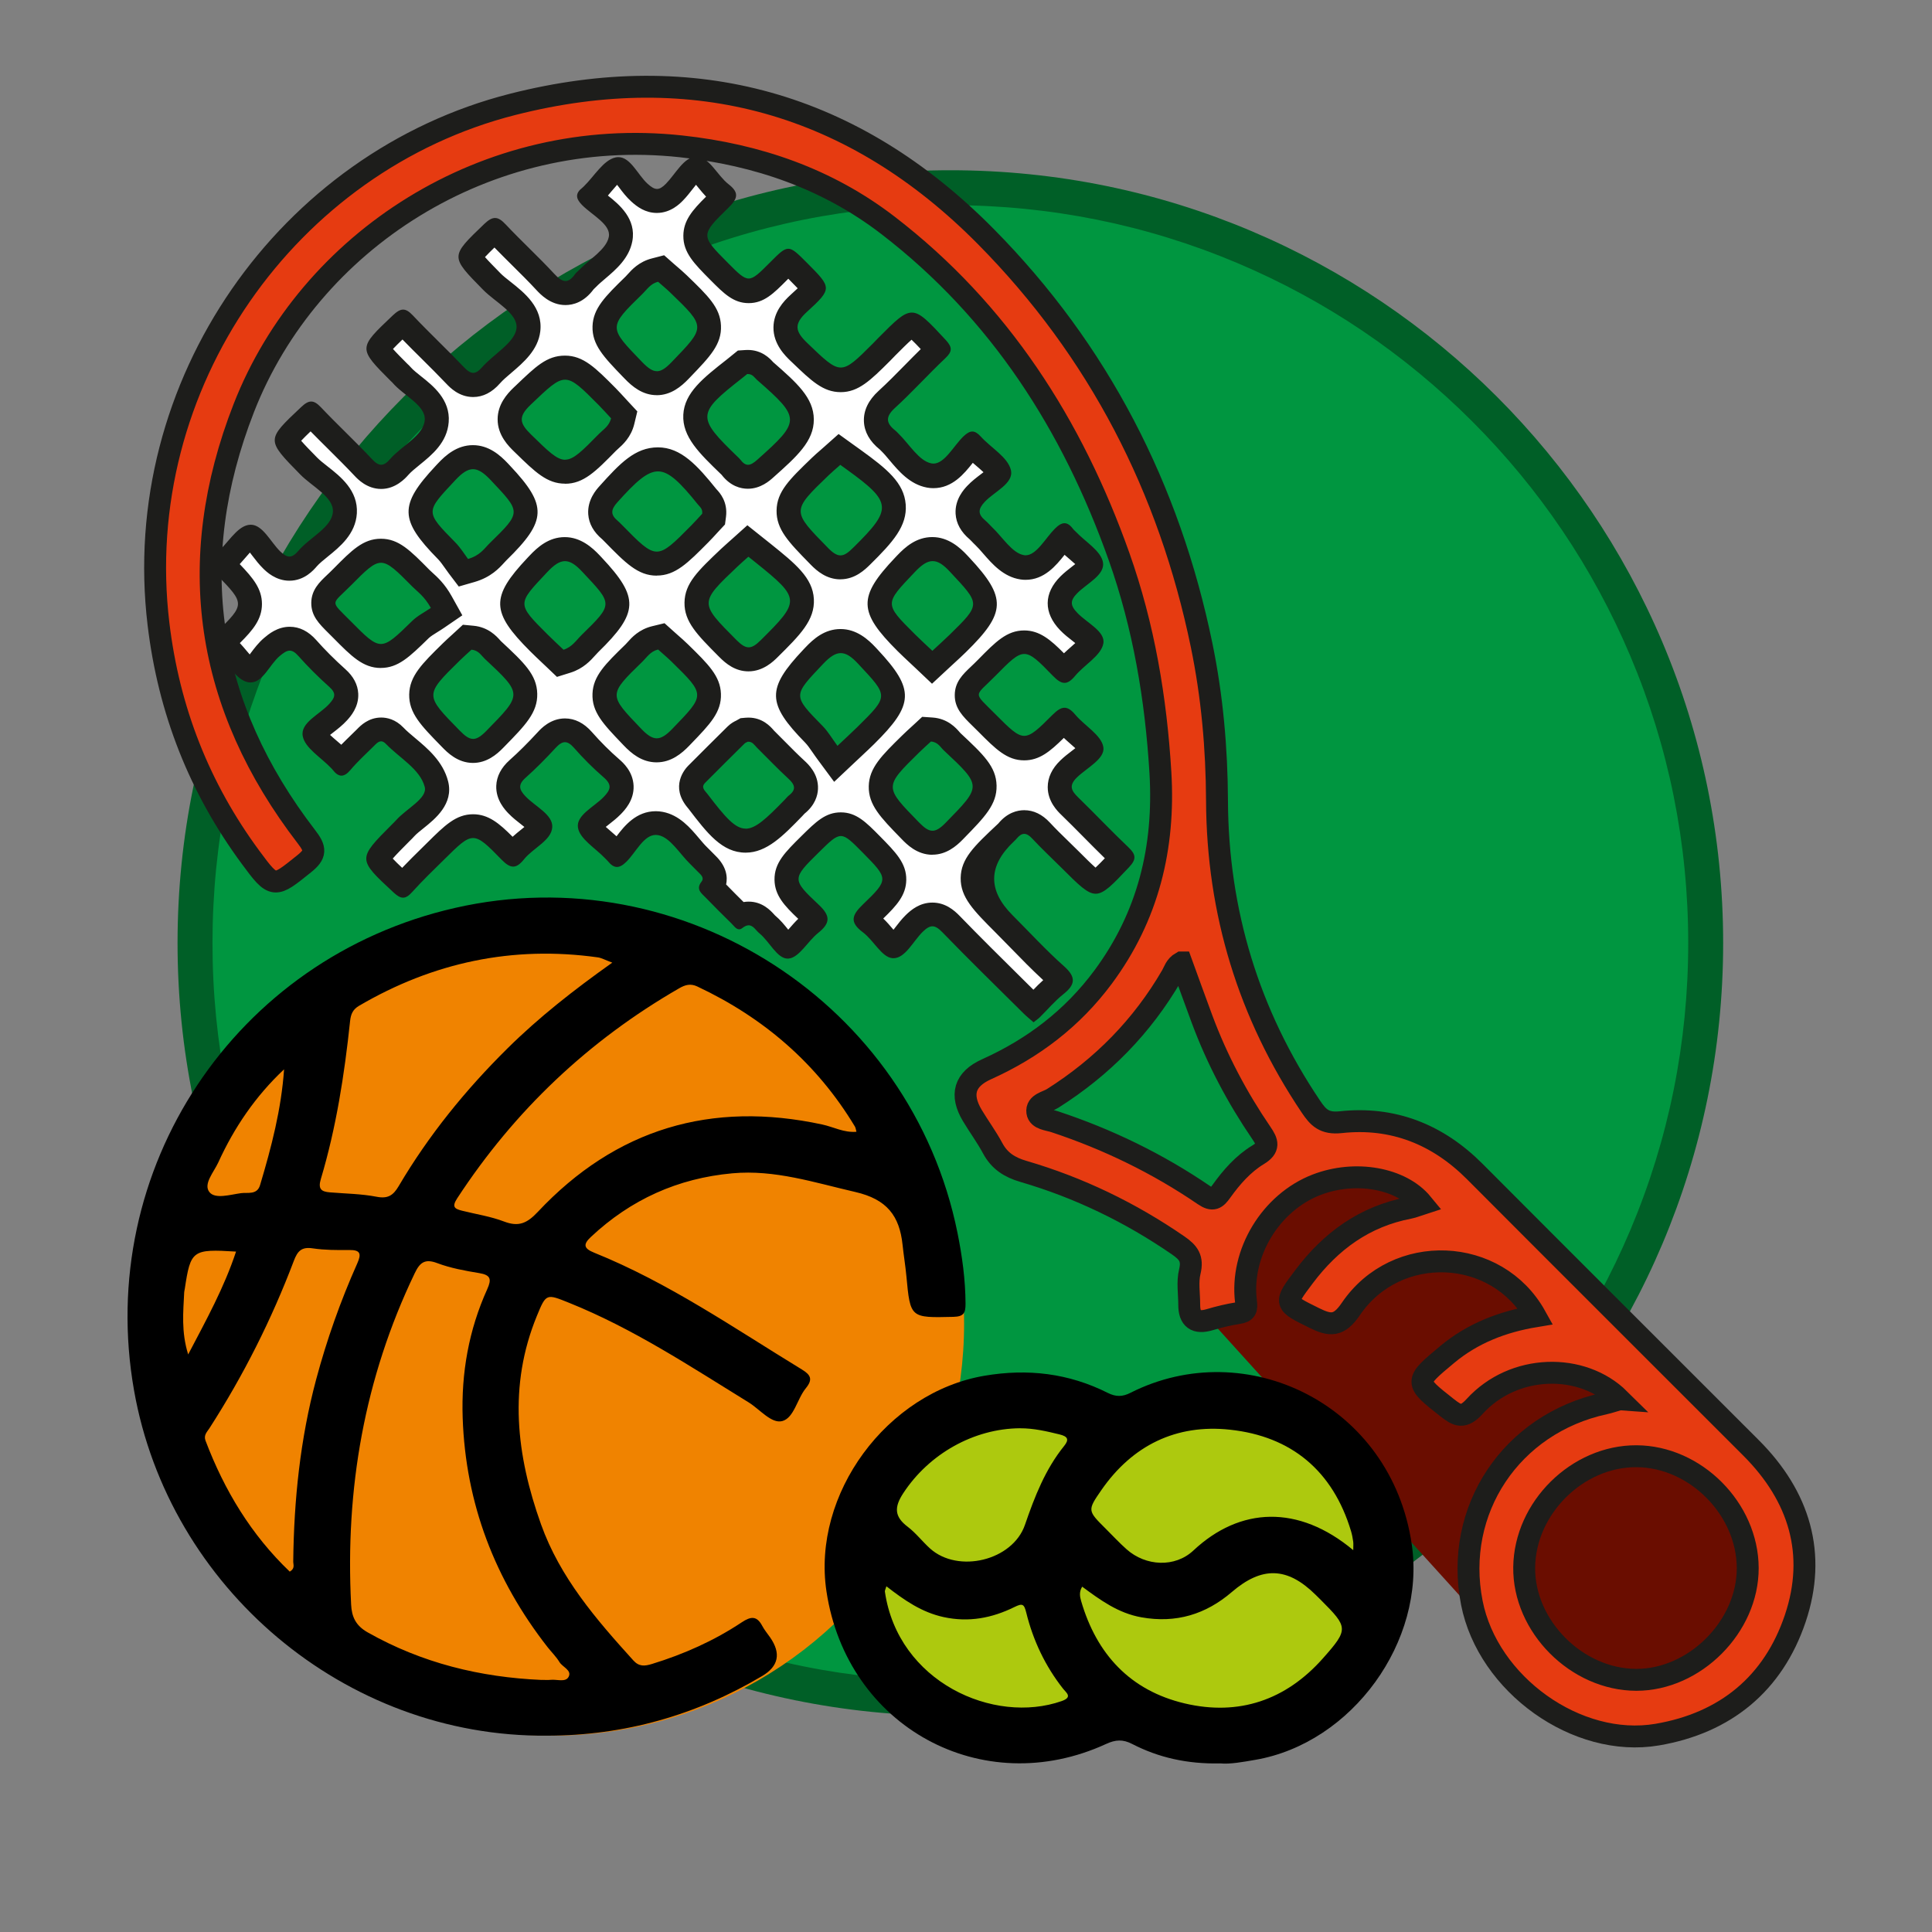 <?xml version="1.0" encoding="UTF-8"?>
<svg id="Réteg_34" data-name="Réteg 34" xmlns="http://www.w3.org/2000/svg" viewBox="0 0 500 500">
  <rect x="0" y="0" width="500" height="500" fill="#808080" stroke="none"/>
  <defs>
    <style>
      .cls-1 {
        fill: #009640;
      }

      .cls-2 {
        fill: #6a0d00;
      }

      .cls-3 {
        fill: #fff;
      }

      .cls-4 {
        fill: #005f27;
      }

      .cls-5 {
        fill: #adc90e;
      }

      .cls-6 {
        fill: #f08300;
      }

      .cls-7 {
        fill: #e63b11;
        stroke: #1d1d1b;
        stroke-miterlimit: 10;
        stroke-width: 5.67px;
      }

      .cls-8 {
        fill: #1d1d1b;
      }
    </style>
  </defs>
  <g>
    <circle class="cls-1" cx="245.95" cy="244.06" r="195.48" transform="translate(-100.54 245.4) rotate(-45)"/>
    <path class="cls-4" d="m245.95,53.1c25.78,0,50.79,5.05,74.33,15,22.74,9.62,43.16,23.39,60.7,40.93,17.54,17.54,31.31,37.96,40.93,60.7,9.96,23.54,15,48.54,15,74.33s-5.05,50.79-15,74.33c-9.62,22.74-23.39,43.16-40.93,60.7s-37.96,31.31-60.7,40.93c-23.54,9.96-48.54,15-74.33,15s-50.79-5.05-74.33-15c-22.74-9.62-43.16-23.39-60.7-40.93s-31.31-37.96-40.93-60.7c-9.96-23.54-15-48.54-15-74.33s5.05-50.79,15-74.33c9.62-22.74,23.39-43.16,40.93-60.7,17.54-17.54,37.96-31.31,60.7-40.93,23.54-9.96,48.54-15,74.33-15m0-9.04c-110.46,0-200,89.54-200,200s89.54,200,200,200,200-89.54,200-200S356.41,44.06,245.95,44.06h0Z"/>
  </g>
  <circle class="cls-6" cx="142.87" cy="342.55" r="106.64"/>
  <circle class="cls-5" cx="270.29" cy="404.91" r="44.28"/>
  <circle class="cls-5" cx="317.78" cy="404.91" r="44.28"/>
  <circle class="cls-2" cx="421.93" cy="403.8" r="34.05"/>
  <polygon class="cls-2" points="365.82 300.89 445.95 372.89 411.55 372.89 387.88 396.89 391.12 424.54 400.32 437.85 313.08 341.53 316.07 308.33 342.1 297.32 365.82 300.89"/>
  <g>
    <g>
      <path class="cls-3" d="m267.5,260.6c-.15-.14-.29-.27-.43-.41-1.67-1.65-3.33-3.3-5-4.95-5.27-5.21-10.72-10.6-15.95-16-1.13-1.16-2.69-2.5-4.82-2.5s-3.62,1.26-4.73,2.36c-.89.88-1.68,1.9-2.44,2.88-.75.98-2.32,3.01-2.92,3.01-.52-.16-1.77-1.64-2.52-2.52-1.01-1.19-2.16-2.55-3.52-3.56-.61-.45-.92-.77-1.06-.95.15-.25.52-.72,1.38-1.55,3.68-3.54,5.91-5.68,5.95-8.71.04-3.02-2.11-5.19-6-9.14-3.29-3.34-5.11-5.18-7.83-5.18s-4.58,1.85-7.97,5.2c-3.95,3.9-6.12,6.04-6.08,9.09.04,3.09,2.49,5.38,6.2,8.85.81.76,1.13,1.22,1.25,1.43-.13.19-.45.57-1.21,1.18-1.21.97-2.23,2.15-3.21,3.29-.78.9-2.05,2.37-2.69,2.65-.55-.31-1.61-1.63-2.26-2.44-.94-1.17-1.91-2.39-3.11-3.37-.1-.08-.3-.3-.47-.48-.78-.86-2.1-2.3-4.3-2.3-.73,0-1.46.17-2.17.51-.04-.04-.08-.08-.13-.12-1.95-1.9-4.04-4-6.58-6.6-.15-.16-.32-.32-.48-.47-.02-.02-.04-.04-.06-.06.79-1.29,1.3-3.45-1.32-6l-.13-.13c-.3-.29-.59-.59-.88-.89-.41-.42-.81-.83-1.23-1.23-.71-.69-1.44-1.56-2.22-2.47-2.05-2.43-4.38-5.19-7.63-5.8-.4-.08-.8-.11-1.2-.11-3.72,0-6.03,3.07-7.9,5.53-.67.89-1.31,1.73-1.91,2.33-.05.05-.1.1-.15.14-.02-.03-.04-.05-.07-.08-.2-.25-.43-.48-.66-.7-.06-.06-.12-.11-.17-.17-.87-.92-1.86-1.76-2.81-2.58-1.38-1.18-3.26-2.8-3.41-3.72.11-.6,1.94-2.03,2.93-2.79.98-.76,1.98-1.55,2.85-2.44,1.18-1.21,2.53-2.89,2.44-5.06-.09-2.17-1.54-3.67-2.61-4.6-2.56-2.22-5.05-4.7-7.41-7.38-.54-.61-2.16-2.46-4.62-2.46-2.14,0-3.67,1.36-4.76,2.54-2.68,2.91-5.14,5.35-7.51,7.46-1.56,1.39-2.35,2.85-2.41,4.44-.08,2.13,1.18,3.73,2.29,4.87.91.94,1.96,1.76,2.97,2.55,1,.78,3.08,2.41,3.05,3.04-.04.81-1.67,2.11-2.97,3.15-1.27,1.01-2.58,2.06-3.64,3.39-.19.24-.35.41-.47.54-.16-.13-.39-.33-.67-.63-3.98-4.09-6.38-6.56-9.63-6.56s-5.45,2.27-9.62,6.4l-1.57,1.55c-2.3,2.26-4.67,4.59-6.89,7.06-.05.05-.09.1-.13.14-.06-.06-.39-.35-.39-.35-2.77-2.58-5.92-5.5-5.94-6.37-.02-.88,2.93-3.84,5.79-6.7l.29-.28c.31-.3.61-.6.9-.92.68-.77,1.76-1.64,2.82-2.48,2.78-2.23,6.24-5,5.25-8.91-1.07-4.17-4.47-7.03-7.48-9.55-1.22-1.02-2.37-1.99-3.34-2.99-1.29-1.34-2.62-1.62-3.5-1.62-1.98,0-3.24,1.29-4,2.06l-.21.21c-.47.46-.94.92-1.42,1.38-1.54,1.5-3.13,3.04-4.59,4.76-.13-.16-.27-.31-.41-.45-.97-1.02-1.99-1.9-2.98-2.75-1.54-1.32-3.45-2.96-3.64-4.02-.1-.55,1.93-2.12,2.9-2.87,1.11-.86,2.25-1.75,3.21-2.8,1.09-1.2,2.19-2.69,2.09-4.66-.11-2.21-1.76-3.68-2.3-4.16-2.86-2.57-5.49-5.19-7.79-7.79-.52-.59-2.12-2.39-4.54-2.39-1.91,0-3.38,1.1-4.61,2.14-1.19,1.01-2.12,2.25-3.02,3.45-.69.93-1.98,2.65-2.51,2.65h0s-.06,0-.1-.01c-.83-.17-2.24-1.85-3.28-3.08-.99-1.18-2.02-2.4-3.23-3.42-.27-.23-.47-.41-.6-.55.13-.16.33-.38.61-.65,4.02-3.91,6.45-6.27,6.45-9.51,0-3.16-2.24-5.46-6.32-9.64-.33-.34-.56-.59-.71-.77.07-.07.16-.15.27-.24,1.23-1.03,2.28-2.26,3.3-3.44,1.18-1.38,2.66-3.1,3.59-3.28h0c.67,0,2.24,2.05,2.99,3.03.78,1.02,1.59,2.08,2.52,2.98.98.95,2.52,2.22,4.56,2.22,2.23,0,3.76-1.48,4.71-2.6.85-.99,2.05-1.96,3.32-2.99,2.85-2.3,6.08-4.91,6.33-8.92.26-4.31-3.29-7.1-6.42-9.56-1.1-.86-2.13-1.67-2.9-2.46l-.19-.19c-2.6-2.65-5.54-5.66-5.53-6.49.02-.81,2.99-3.62,5.61-6.09l.23-.21c.18-.17.33-.3.45-.4.09.09.2.2.33.33,2.09,2.2,4.26,4.36,6.36,6.44,2.27,2.25,4.62,4.59,6.83,6.94.97,1.04,2.51,2.42,4.64,2.42s3.72-1.46,4.68-2.57c.85-.99,2.05-1.95,3.31-2.98,2.84-2.3,6.07-4.92,6.37-8.89.32-4.17-3.15-6.93-5.93-9.14-1.17-.93-2.39-1.89-3.16-2.81-.17-.2-.35-.38-.55-.54-2.65-2.65-5.39-5.4-5.43-6.25.06-.84,2.89-3.53,5.63-6.12l.21-.2c.2-.19.36-.33.49-.44.08.08.17.17.28.28,2.23,2.36,4.56,4.67,6.81,6.91,2.13,2.11,4.33,4.29,6.41,6.49,1.09,1.15,2.61,2.47,4.69,2.47,2.43,0,4.07-1.87,4.61-2.49.88-1.01,2.07-2.02,3.32-3.09,2.91-2.48,5.92-5.05,6.35-8.67.53-4.45-3.21-7.4-6.51-10-1.13-.89-2.19-1.73-2.99-2.54l-.18-.19c-2.59-2.63-5.26-5.36-5.3-6.19.06-.83,2.81-3.46,5.46-6.01l.27-.26c.24-.23.43-.39.57-.5.14.12.32.3.57.56,1.98,2.1,4.04,4.15,6.04,6.13,2.15,2.13,4.37,4.33,6.44,6.56,1.33,1.43,2.98,2.89,5.23,2.89,1.88,0,3.56-1.04,4.99-3.08.03-.03.12-.1.21-.18.18-.17.36-.33.53-.51.72-.75,1.62-1.52,2.57-2.32,2.51-2.13,5.35-4.55,5.97-7.89.77-4.11-2.67-6.83-5.44-9-.89-.71-1.74-1.37-2.35-1.99.12-.11.24-.22.36-.33.99-.97,1.86-2,2.7-3,1.31-1.56,2.94-3.5,4.07-3.75h0c.62,0,2.06,1.9,2.74,2.81.84,1.12,1.71,2.27,2.77,3.24,1.18,1.07,2.64,2.17,4.55,2.17,2.06,0,3.58-1.3,4.54-2.28.84-.85,1.6-1.83,2.33-2.77.82-1.05,2.53-3.25,3.21-3.25.75.03,2.1,1.68,3.09,2.89,1.04,1.27,2.12,2.59,3.48,3.65.25.19.42.35.55.47-.17.21-.45.54-.93,1-3.93,3.83-6.29,6.13-6.32,9.25-.02,3.08,2.17,5.29,6.15,9.3,3.22,3.24,5,5.03,7.66,5.03s4.45-1.79,7.7-5.05c.96-.96,1.95-1.95,2.55-2.44.63.51,1.67,1.55,2.69,2.58,1.71,1.71,3.46,3.48,3.87,4.27-.47.82-2.55,2.72-3.83,3.88-1.46,1.33-3.41,3.42-3.45,6.16-.04,2.69,1.75,4.77,3.5,6.45l.34.33c4.76,4.57,7.14,6.86,10.46,6.86s5.78-2.39,10.55-7.16c.25-.25.5-.51.75-.77.21-.22.42-.44.63-.65,2.64-2.65,5.62-5.64,6.47-5.64s3.73,3.13,6.29,5.89c0,0,.32.34.38.41-.04.04-.09.09-.15.15-2.07,1.95-4.07,3.99-6.02,5.97-2.26,2.3-4.6,4.68-6.99,6.86-.72.66-2.91,2.66-2.8,5.48.11,2.78,2.39,4.56,3.14,5.14.03.03.08.09.14.15.1.11.21.22.32.32.75.73,1.51,1.63,2.32,2.59,2.12,2.53,4.53,5.39,7.88,6.01.36.07.72.1,1.08.1,3.51,0,5.82-2.92,7.86-5.5.73-.92,1.42-1.79,2.06-2.41.02-.02.04-.04.06-.06,1,1.1,2.15,2.08,3.25,3.02,1.63,1.4,3.48,2.98,3.78,4.22-.1.61-1.91,1.99-2.88,2.73-1.07.81-2.17,1.65-3.1,2.64-1,1.06-2.32,2.73-2.18,4.93.14,2.39,1.95,3.91,2.55,4.4.23.19.49.47.77.77.28.29.56.58.85.86.72.67,1.45,1.52,2.23,2.41,2.1,2.41,4.48,5.15,7.75,5.65.29.04.58.07.87.07,3.47,0,5.79-2.93,7.83-5.52.66-.84,1.29-1.63,1.87-2.22.07-.07.13-.13.19-.19.25.31.5.54.67.7.04.04.09.08.13.12.88.92,1.86,1.77,2.82,2.58,1.38,1.18,3.28,2.81,3.44,3.76-.1.63-2.06,2.15-3.01,2.88-.92.71-1.87,1.45-2.7,2.27-3.16,3.13-3.18,6.35-.08,9.58.89.93,1.95,1.74,2.96,2.54.93.72,2.64,2.05,2.9,2.69-.25.97-1.92,2.43-3.26,3.61-1.15,1.01-2.34,2.06-3.35,3.27-.17.2-.31.36-.42.47-.17-.14-.42-.36-.73-.69-3.98-4.1-6.38-6.57-9.61-6.57s-5.5,2.33-9.65,6.55c-.81.82-1.5,1.49-2.08,2.04-1.81,1.73-3.12,2.97-3.14,5.04-.02,2.13,1.36,3.48,3.63,5.72.46.45.99.97,1.57,1.56,4.17,4.19,6.46,6.5,9.64,6.5s5.57-2.39,9.52-6.34c.39-.39.66-.62.85-.77.12.11.27.27.45.49,1,1.19,2.18,2.22,3.32,3.23,1.35,1.19,3.02,2.65,3.26,3.6-.28.69-2.12,2.11-3.12,2.88-.94.72-1.91,1.47-2.74,2.27-1.57,1.52-2.33,3.05-2.34,4.69,0,2.16,1.31,3.73,2.6,4.98,1.92,1.86,3.84,3.8,5.7,5.68,2.37,2.4,4.82,4.87,7.33,7.25.17.16.3.29.39.4-.09.11-.2.24-.35.4l-.21.22c-2.5,2.65-5.34,5.65-6.14,5.65-.85,0-3.87-3.01-6.53-5.67-.88-.88-1.75-1.73-2.63-2.58-1.68-1.64-3.42-3.33-5.01-5.04-.5-.54-2.04-2.2-4.35-2.2-1.61,0-3.08.8-4.37,2.38-.11.14-.25.25-.38.37-5.7,5.35-8.54,8.02-8.59,11.72-.06,3.7,2.66,6.42,8.09,11.85,1.31,1.31,2.61,2.65,3.9,3.98,3.06,3.15,6.22,6.4,9.59,9.39.75.67,1.05,1.08,1.17,1.28-.13.19-.47.59-1.27,1.23-1.63,1.29-3.02,2.76-4.37,4.17-.45.47-.89.94-1.35,1.4Zm-28.71-70.92c-.28.26-.58.53-.88.81-.73.66-1.51,1.37-2.26,2.11-10.27,10.09-10.31,11.95-.39,22.13l.3.31c1.58,1.62,3.36,3.12,5.73,3.12s4.25-1.58,5.6-2.95l.37-.38c5.07-5.19,7.62-7.8,7.53-11.38-.08-3.63-2.87-6.23-8.41-11.42-.14-.13-.27-.29-.41-.45-.77-.88-2.2-2.53-4.87-2.72l-1.34-.09-.98.91Zm-45.11-.79c-.15,0-.3,0-.46.02l-.66.06-.58.32-.09.04c-.33.16-.89.42-1.42.94-3.41,3.37-6.82,6.75-10.19,10.15-1.13,1.14-2.62,3.52.07,6.7.08.1.17.2.25.3,4.98,6.5,8,10.18,12.35,10.18,3.96,0,7.29-3.23,12.4-8.49.14-.15.28-.3.42-.46.1-.11.19-.22.3-.32,1.59-1.23,2.43-2.66,2.5-4.25.1-2.23-1.37-3.84-2.48-4.86-1.81-1.66-3.6-3.47-5.32-5.22-.89-.9-1.79-1.81-2.69-2.7-.09-.09-.17-.19-.26-.29-.61-.7-1.89-2.15-4.13-2.15Zm23.87-22.91c-2.88,0-5.09,1.93-6.87,3.82l-.51.54c-8.43,8.92-8.38,10.77.46,19.79.79.81,1.46,1.77,2.22,2.88.42.62.87,1.26,1.36,1.92l2.08,2.82,2.55-2.41c.8-.76,1.5-1.41,2.12-1.99,1.2-1.12,2.14-2,3.06-2.91,9.27-9.14,9.35-11.02.88-20.09l-.55-.59c-1.64-1.76-3.9-3.78-6.81-3.78Zm-97.66-.06c-.27.25-.56.52-.87.79-.72.66-1.5,1.36-2.25,2.1-10.31,10.12-10.34,11.99-.39,22.17l.27.28c1.49,1.52,3.29,3.15,5.75,3.15h0c2.4,0,4.24-1.56,5.57-2.92l.41-.42c5.09-5.19,7.64-7.8,7.56-11.39-.08-3.63-2.87-6.23-8.41-11.41-.15-.14-.28-.29-.42-.45-.83-.92-2.21-2.47-4.83-2.71l-1.38-.13-1.02.94Zm49.68-.78c-2.49.6-3.85,2.13-4.85,3.24-.21.23-.41.46-.63.68-4.98,4.84-7.47,7.27-7.61,10.63-.14,3.45,2.33,6.03,6.81,10.71l.42.44c1.61,1.68,3.61,3.41,6.24,3.41h0c2.62,0,4.63-1.71,6.24-3.38l.45-.46c4.51-4.67,6.99-7.24,6.87-10.68-.12-3.36-2.6-5.79-7.54-10.63-.86-.84-1.73-1.6-2.57-2.34-.35-.31-.7-.61-1.03-.91l-1.22-1.09-1.59.39Zm71.76-22.96c-2.86,0-5.08,1.93-6.87,3.82l-.5.53c-8.53,8.99-8.47,10.84.59,19.87.95.95,1.93,1.87,3.01,2.87.5.47,1.03.96,1.58,1.48l2.12,2,2.13-1.98c.5-.46.99-.91,1.46-1.35,1.04-.95,2.03-1.86,2.99-2.81,9.27-9.07,9.35-10.94.84-20.06l-.58-.62c-1.63-1.75-3.88-3.76-6.78-3.76Zm-95.14,0c-2.87,0-5.08,1.94-6.87,3.84l-.52.56c-8.45,8.97-8.39,10.83.63,19.83.97.96,1.96,1.9,2.94,2.83.44.41.87.82,1.3,1.23l1.32,1.26,1.75-.55c2.5-.78,4-2.45,5.1-3.67.28-.31.55-.62.84-.9,9.33-9.09,9.41-10.97.87-20.07l-.57-.61c-1.64-1.75-3.89-3.75-6.78-3.75Zm45.41-.35l-.97.87c-.66.58-1.25,1.11-1.82,1.65-5.64,5.35-8.46,8.03-8.52,11.71-.05,3.65,2.59,6.3,7.85,11.59l.27.27c1.37,1.38,3.07,2.78,5.33,2.78s3.92-1.37,5.27-2.7c5.46-5.4,8.75-8.66,8.54-12.75-.21-4.13-4.1-7.26-9.98-11.99l-4-3.19-1.96,1.76Zm-92.99.78c-3.3,0-5.67,2.4-9.98,6.76-.73.74-1.37,1.34-1.9,1.84-1.68,1.6-3.01,2.86-3.04,4.89-.02,2.09,1.29,3.4,3.47,5.56.41.4.86.86,1.37,1.37,4.35,4.39,6.74,6.82,10.04,6.82h0c3.24,0,5.54-2.24,10.11-6.71l.11-.11c.71-.7,1.7-1.31,2.74-1.96.58-.36,1.15-.72,1.71-1.1l2.33-1.6-1.38-2.47c-1.54-2.77-3.19-4.25-4.38-5.34-.32-.29-.62-.56-.9-.84-4.66-4.73-7-7.1-10.32-7.1Zm23.79-24.21c-2.91,0-5.19,2.04-6.85,3.82l-.55.58c-8.35,8.93-8.3,10.78.53,19.77.84.85,1.56,1.88,2.19,2.79.32.45.62.88.9,1.25l1.29,1.7,2.05-.59c3.38-.97,5.02-2.78,6.22-4.1.23-.25.46-.5.69-.73,9.37-9.15,9.45-11.03.89-20.13l-.54-.57c-1.66-1.77-3.94-3.79-6.83-3.79Zm92.99-.34c-.35.31-.69.61-1.02.9-.73.63-1.41,1.23-2.1,1.89-5.4,5.21-8.12,7.82-8.17,11.43-.05,3.58,2.5,6.19,7.59,11.4l.41.42c1.29,1.32,3.07,2.83,5.41,2.83h0c2.36,0,4.05-1.48,5.58-2.99,5.18-5.12,8.55-8.8,8.23-13.04-.33-4.28-4.32-7.46-10.36-11.83l-3.7-2.67-1.86,1.65Zm-45.1.9c-4.39,0-8.09,3.74-12.85,9.03-.98,1.08-2.25,2.78-2.1,4.96.17,2.35,1.95,3.84,2.53,4.33.23.19.48.45.75.72l.09.09c5.11,5.22,7.68,7.85,11.24,7.85,3.54,0,6.08-2.57,11.15-7.7.75-.76,1.47-1.54,2.12-2.26l1.43-1.55.13-.99c.32-2.5-1.01-3.93-1.59-4.55-.06-.06-.12-.12-.17-.18-4.58-5.71-8.17-9.75-12.76-9.75Zm23.24-25.19c-.13,0-.26,0-.39.01l-.98.07-1.13.91c-.29.24-.63.51-.97.78-6.32,4.95-9.91,7.96-10.12,12.04-.21,4.08,3.04,7.43,8.81,12.99l.18.17c.07.06.14.12.2.19,1.23,1.67,2.74,2.54,4.43,2.54h0c1.88,0,3.36-1.11,4.45-2.08,5.74-5.11,9.53-8.49,9.51-12.73-.02-4.06-3.29-7.11-9.56-12.58-.08-.07-.16-.16-.24-.25-.61-.67-1.89-2.06-4.2-2.06Zm-47.3,1.47c-3.35,0-5.77,2.3-10.58,6.88l-.52.49c-1.49,1.42-3.21,3.39-3.23,5.97-.02,2.54,1.6,4.47,3.36,6.18l.3.3c4.84,4.73,7.28,7.1,10.67,7.1h0c3.5,0,6-2.54,10.97-7.61.21-.21.44-.41.67-.62,1.06-.94,2.65-2.35,3.26-4.86l.39-1.62-1.14-1.22c-.31-.33-.62-.67-.93-1.02-.74-.81-1.5-1.64-2.32-2.47-4.95-4.99-7.44-7.5-10.91-7.5Zm23.26-25.25c-2.42.63-3.77,2.13-4.76,3.22-.21.23-.41.46-.63.67-5.01,4.89-7.52,7.34-7.62,10.76-.1,3.46,2.28,5.94,7.03,10.86l.43.44c1.57,1.63,3.52,3.31,6.04,3.31h0c2.52,0,4.46-1.67,6.03-3.3l.44-.46c4.8-4.98,7.21-7.48,7.05-11.01-.15-3.43-2.75-5.94-7.92-10.93-.78-.75-1.56-1.43-2.32-2.08-.32-.27-.63-.54-.93-.81l-1.24-1.09-1.6.42Z"/>
      <path class="cls-8" d="m180.16,47.87c.22.26.43.52.61.74.6.73,1.23,1.51,1.96,2.28-3.57,3.53-5.85,6.18-5.88,10.11-.04,4.38,2.79,7.22,7.05,11.51,3.43,3.45,5.91,5.94,9.86,5.94s6.45-2.5,9.9-5.97c.12-.12.24-.24.35-.35.16.16.32.33.48.49.66.66,1.36,1.37,1.95,1.99-.64.61-1.35,1.26-1.81,1.67-1.89,1.72-4.41,4.47-4.46,8.42-.06,4.4,3.1,7.43,4.45,8.73l.35.33c5.02,4.82,8.04,7.73,12.61,7.73s7.71-3.04,12.74-8.07c.27-.27.54-.55.8-.82.19-.2.39-.41.59-.61,1.54-1.54,3.11-3.12,4.2-4.07.66.62,1.49,1.48,2.38,2.43-1.38,1.35-2.72,2.72-4.03,4.05-2.34,2.38-4.54,4.62-6.87,6.75-2.64,2.41-3.92,5.07-3.81,7.9.11,2.74,1.5,5.2,4.14,7.31.13.14.26.27.4.4.64.62,1.35,1.46,2.1,2.36,2.34,2.78,5.25,6.25,9.69,7.07.54.1,1.09.15,1.64.15,4.95,0,7.98-3.75,10.21-6.56.34.3.68.59,1.01.87.53.45,1.2,1.03,1.76,1.56-.25.2-.5.39-.72.55-1.12.85-2.38,1.81-3.48,2.98-.8.85-3.25,3.45-3.02,7.25.15,2.47,1.38,4.69,3.65,6.6.1.08.34.34.52.52.28.29.59.63.97.98.6.57,1.29,1.35,2.01,2.19,2.33,2.68,5.22,6.01,9.62,6.68.44.07.89.1,1.34.1,4.84,0,7.87-3.67,10.09-6.47.47.42.93.82,1.4,1.21.41.35.91.78,1.36,1.19-.28.23-.57.45-.81.63-.95.74-2.02,1.57-2.98,2.52-4.41,4.37-4.45,9.45-.13,13.95,1.05,1.09,2.24,2.02,3.3,2.84.19.15.41.32.63.5-.39.36-.8.72-1.14,1.02-.57.5-1.18,1.04-1.79,1.62-3.47-3.51-6.31-5.91-10.28-5.91-4.52,0-7.44,2.98-11.87,7.49-.76.78-1.43,1.41-2.01,1.96-2,1.91-4.08,3.88-4.1,7.26-.03,3.45,2.1,5.54,4.56,7.96.45.45.97.95,1.55,1.53,4.44,4.47,7.38,7.42,11.85,7.42,3.95,0,6.67-2.26,10.27-5.81.62.59,1.24,1.13,1.82,1.64.34.3.76.67,1.15,1.02-.3.23-.59.46-.85.66-1.01.77-2.05,1.57-3.01,2.5-2.18,2.1-3.28,4.43-3.28,6.92,0,3.76,2.57,6.27,3.55,7.21,1.9,1.84,3.81,3.77,5.66,5.64,1.81,1.83,3.67,3.71,5.57,5.56-.9.94-1.75,1.81-2.41,2.42-1.1-.96-2.71-2.57-4.28-4.14-.87-.87-1.76-1.73-2.64-2.59-1.73-1.68-3.36-3.27-4.9-4.93-1.97-2.12-4.2-3.2-6.63-3.2-1.77,0-4.36.6-6.71,3.44-.05.05-.11.1-.16.15l-.04.04c-6.1,5.73-9.46,8.88-9.54,13.9-.08,5.01,3.34,8.43,9,14.1,1.29,1.3,2.61,2.65,3.88,3.95,2.71,2.79,5.51,5.66,8.48,8.4-.91.81-1.74,1.65-2.54,2.48-1.06-1.05-2.13-2.1-3.19-3.16-5.26-5.2-10.69-10.57-15.89-15.94-1.43-1.48-3.72-3.45-7.06-3.45-3.24,0-5.5,1.86-6.92,3.26-1.04,1.03-1.93,2.18-2.71,3.2-.13.17-.28.37-.44.57-.06-.07-.11-.13-.17-.2-.74-.87-1.54-1.82-2.48-2.71,3.48-3.37,5.91-6.03,5.96-10,.06-4.32-2.71-7.12-6.9-11.37-3.5-3.54-6.02-6.1-10.04-6.1-3.98,0-6.44,2.43-10.16,6.1-4.25,4.2-7.06,6.97-7,11.35.05,4.03,2.56,6.72,6.14,10.1-.88.85-1.66,1.75-2.37,2.57-.07.08-.14.16-.21.25-.96-1.2-2.05-2.55-3.44-3.71-.07-.08-.14-.16-.22-.24-.9-.99-3.02-3.32-6.59-3.32-.44,0-.88.04-1.31.11-1.37-1.35-2.85-2.84-4.52-4.55.42-1.99.11-4.66-2.74-7.43l-.11-.11c-.29-.28-.57-.57-.85-.86-.42-.43-.85-.87-1.29-1.29-.6-.58-1.28-1.39-2-2.24-2.27-2.69-5.09-6.04-9.43-6.86-.59-.11-1.19-.17-1.77-.17-5.09,0-8.13,3.8-10.17,6.49-.49-.44-.99-.87-1.48-1.29-.39-.34-.87-.75-1.31-1.14.25-.2.5-.39.71-.56,1.01-.79,2.15-1.68,3.17-2.72.95-.98,3.48-3.57,3.32-7.36-.16-3.76-2.81-6.06-3.68-6.82-2.45-2.12-4.84-4.51-7.11-7.09-2.05-2.33-4.39-3.51-6.96-3.52-3.78,0-6.24,2.66-7.04,3.54-2.61,2.83-4.99,5.2-7.3,7.25-2.19,1.96-3.35,4.19-3.45,6.64-.14,3.73,2.34,6.3,3.15,7.15,1.06,1.1,2.25,2.03,3.29,2.84.25.2.55.43.84.67-.28.23-.56.45-.8.65-.72.58-1.49,1.19-2.25,1.89-3.44-3.47-6.27-5.83-10.22-5.83h0c-4.43,0-7.36,2.9-11.8,7.3-.52.51-1.04,1.02-1.56,1.54-1.65,1.62-3.35,3.29-5,5.03-.96-.9-1.83-1.74-2.44-2.4.98-1.13,2.64-2.8,4.27-4.44l.25-.25c.3-.29.67-.65,1.06-1.09.5-.57,1.48-1.35,2.43-2.11,2.92-2.34,7.81-6.25,6.32-12.1-1.31-5.14-5.29-8.48-8.49-11.16-1.15-.97-2.25-1.88-3.09-2.77-2.05-2.13-4.25-2.58-5.74-2.58-3.28,0-5.34,2.09-6.21,2.98l-.18.18c-.46.46-.93.91-1.39,1.36-.84.82-1.7,1.65-2.55,2.52-.42-.37-.84-.73-1.25-1.08-.49-.42-1.12-.96-1.65-1.46.28-.22.55-.44.79-.62,1.16-.9,2.47-1.91,3.61-3.17.84-.93,3.07-3.38,2.89-6.91-.12-2.32-1.24-4.45-3.33-6.31-2.78-2.49-5.31-5.02-7.54-7.54-2.02-2.28-4.33-3.44-6.86-3.44-3.21,0-5.51,1.94-6.61,2.87-1.47,1.24-2.55,2.69-3.5,3.96-.08.1-.16.21-.25.33-.27-.32-.55-.64-.78-.91-.54-.65-1.13-1.34-1.77-2.03,3.4-3.38,5.72-6.17,5.72-10.11,0-3.91-2.24-6.66-5.75-10.32.55-.6,1.06-1.19,1.54-1.75.32-.37.71-.83,1.09-1.25.24.3.47.61.67.87.81,1.06,1.73,2.26,2.82,3.32.79.77,3.19,3.1,6.73,3.1,3.91,0,6.29-2.78,7.07-3.69.66-.77,1.81-1.7,2.91-2.59,3.02-2.44,7.15-5.77,7.48-11.14.36-5.94-4.24-9.55-7.61-12.19-1.01-.79-1.97-1.55-2.6-2.19l-.19-.19c-1.52-1.55-3.08-3.14-4.01-4.23.62-.67,1.49-1.52,2.44-2.43,1.54,1.58,3.1,3.12,4.62,4.63,2.25,2.24,4.58,4.55,6.75,6.86.79.84,3.19,3.41,6.91,3.41s6.24-2.74,7.02-3.64c.68-.78,1.77-1.66,2.92-2.6,3.17-2.57,7.11-5.76,7.52-11.06.45-5.82-4.09-9.43-7.1-11.81-1.05-.84-2.14-1.7-2.72-2.38-.32-.38-.62-.66-.82-.83-1.43-1.43-2.87-2.88-3.78-3.91.63-.67,1.5-1.53,2.46-2.45,1.67,1.72,3.36,3.4,5.01,5.03,2.11,2.1,4.29,4.26,6.34,6.42.89.94,3.26,3.44,6.94,3.44,2.55,0,4.89-1.19,6.95-3.55.73-.84,1.83-1.78,3-2.77,3.05-2.6,6.85-5.84,7.42-10.67.73-6.18-4.13-10.01-7.67-12.81-1.05-.83-2.04-1.6-2.69-2.28l-.18-.19c-1.41-1.44-2.86-2.91-3.77-3.95.63-.68,1.5-1.55,2.45-2.47,1.51,1.55,3.03,3.06,4.52,4.54,2.22,2.2,4.32,4.28,6.34,6.46.99,1.06,3.6,3.89,7.51,3.89,1.97,0,4.81-.72,7.3-4.09.23-.21.45-.42.66-.64.61-.64,1.45-1.35,2.34-2.11,2.76-2.34,6.18-5.26,7.01-9.68,1.09-5.8-3.43-9.54-6.32-11.82.31-.36.61-.72.91-1.08.43-.51.97-1.15,1.47-1.7.17.22.34.45.49.64.88,1.17,1.89,2.51,3.16,3.66,1.52,1.39,3.66,2.98,6.64,2.98,3.61,0,5.98-2.42,6.76-3.22.96-.98,1.77-2.03,2.56-3.04.24-.31.54-.69.83-1.05m-10.19,54.48c3.7,0,6.37-2.27,8.27-4.25l.44-.46c5.07-5.27,8.14-8.44,7.92-13.31-.21-4.67-3.28-7.64-8.87-13.03-.84-.81-1.7-1.55-2.46-2.2-.31-.26-.61-.53-.9-.78l-2.48-2.19-3.2.83c-3.32.86-5.18,2.92-6.28,4.15-.19.21-.37.41-.49.53-5.25,5.12-8.42,8.22-8.56,12.89-.14,4.77,2.89,7.91,7.9,13.11l.43.44c1.91,1.98,4.58,4.26,8.28,4.26m16.82,20.64c2.3,2.95,4.94,3.58,6.77,3.58,3.3,0,5.64-2.08,6.52-2.87,6.14-5.47,10.58-9.42,10.55-15.07-.03-5.62-4.43-9.49-10.53-14.83l-.08-.09c-.77-.84-2.81-3.06-6.49-3.06-.19,0-.39,0-.6.02l-1.95.13-1.52,1.23-.38.31c-.28.23-.6.49-.93.75-6.15,4.82-11.01,8.63-11.3,14.33-.29,5.7,4.14,9.97,9.76,15.39l.2.19m-40.56,2.28c4.81,0,7.96-3.22,13.19-8.55.11-.11.31-.29.51-.47,1.18-1.05,3.39-3,4.22-6.46l.78-3.25-2.28-2.45c-.3-.32-.6-.65-.91-.99-.73-.79-1.55-1.69-2.41-2.57-5.21-5.25-8.35-8.42-13.12-8.42s-7.65,2.91-12.72,7.74l-.52.49c-1.79,1.7-4.17,4.41-4.19,8.2-.03,4.21,2.89,7.06,4.3,8.43l.31.3c5.1,4.98,8.18,7.98,12.84,7.98m71.26,24.75c3.83,0,6.39-2.53,7.76-3.88,5.8-5.73,9.57-9.91,9.14-15.49-.43-5.62-4.89-9.24-11.64-14.11l-1.06-.76-.63-.45-4.04-2.91-3.72,3.31c-.34.3-.67.59-.99.87-.73.63-1.48,1.28-2.22,2-5.83,5.62-9.05,8.72-9.12,13.63-.07,4.88,3.14,8.17,8.47,13.62l.41.42c1.58,1.62,4.09,3.76,7.64,3.76m-98.78,1.86l4.1-1.18c4.22-1.22,6.38-3.58,7.66-4.99.21-.24.42-.46.56-.6,10.53-10.28,10.69-14.17.98-24.48l-.53-.57c-2.09-2.22-5.01-4.77-9.1-4.77s-7.03,2.57-9.12,4.81l-.54.58c-9.46,10.12-9.37,13.94.59,24.07l.05.05c.6.61,1.21,1.49,1.81,2.33.34.49.67.95.97,1.35l2.58,3.4m51.24-2.84c4.83,0,8.04-3.25,13.36-8.62.8-.81,1.55-1.62,2.2-2.34.26-.28.51-.55.74-.8l1.36-1.46.26-1.98c.51-3.94-1.67-6.29-2.39-7.06l-.07-.07c-4.94-6.15-9.19-10.85-15.14-10.85s-9.86,4.17-15.16,10.06c-.78.87-3.15,3.51-2.89,7.26.17,2.44,1.4,4.62,3.64,6.49.11.09.33.32.52.52l.09.09c5.36,5.48,8.6,8.78,13.46,8.78m23.77,24.77c3.82,0,6.46-2.62,7.46-3.6,5.86-5.8,9.74-9.64,9.45-15.12-.29-5.52-4.84-9.18-11.14-14.25-.41-.33-.83-.66-1.28-1.02l-.68-.54-4.11-3.28-3.92,3.52c-.34.3-.65.58-.96.85-.66.58-1.27,1.13-1.9,1.72-6.07,5.76-9.41,8.93-9.49,13.92-.07,4.95,3.25,8.29,8.75,13.83l.27.27c1.71,1.72,4.12,3.7,7.54,3.7m-49.56,1.43l3.49-1.09c3.32-1.04,5.22-3.15,6.48-4.56.26-.29.51-.56.7-.75,10.49-10.23,10.64-14.11.96-24.42l-.57-.61c-1.91-2.03-4.92-4.74-9.05-4.74s-7.02,2.58-9.13,4.82l-.52.55c-9.58,10.17-9.47,14.01.69,24.16,1.01,1.01,2.03,1.97,3.01,2.9.43.41.86.81,1.28,1.21l2.65,2.53m97.06,1.78l4.27-3.97c.49-.46.98-.9,1.45-1.34,1.06-.97,2.05-1.88,3.06-2.87,10.43-10.2,10.58-14.08.94-24.41l-.58-.62c-1.9-2.04-4.9-4.75-9.05-4.75s-7.01,2.56-9.13,4.79l-.5.53c-9.67,10.19-9.56,14.04.66,24.21,1,.99,2,1.93,3.07,2.93.5.47,1.03.96,1.58,1.48l4.23,4.01m-142.66-4.08c4.51,0,7.44-2.86,12.29-7.59l.11-.11c.47-.46,1.32-.99,2.22-1.55.59-.36,1.19-.74,1.82-1.17l4.67-3.2-2.75-4.94c-1.79-3.22-3.73-4.97-5.02-6.13-.31-.28-.57-.52-.77-.72-4.93-5-7.91-8.03-12.53-8.03s-7.62,3.06-12.19,7.68c-.69.7-1.29,1.27-1.82,1.77-1.86,1.77-3.97,3.77-4.01,7.11-.04,3.41,2.02,5.44,4.39,7.8.4.4.85.84,1.35,1.35,4.61,4.66,7.65,7.74,12.25,7.74m71.37,24.42c3.81,0,6.53-2.31,8.48-4.33l.44-.46c4.93-5.11,7.91-8.19,7.74-12.95-.16-4.6-3.29-7.67-8.47-12.74-.92-.9-1.86-1.73-2.69-2.45-.34-.3-.68-.6-1-.89l-2.44-2.19-3.18.77c-3.43.83-5.31,2.93-6.43,4.19-.19.21-.37.41-.48.52-5.21,5.07-8.36,8.13-8.55,12.73-.2,4.77,2.76,7.86,7.67,12.99l.42.44c1.94,2.03,4.67,4.37,8.49,4.37m-47.53.15c3.6,0,6.17-2.2,7.79-3.86l.41-.42c5.34-5.45,8.56-8.74,8.45-13.63-.11-4.94-3.41-8.02-9.38-13.59-.08-.08-.16-.18-.25-.27-.9-1.01-3.02-3.37-6.85-3.73l-2.76-.26-2.04,1.88c-.27.25-.55.51-.84.77-.72.65-1.53,1.39-2.34,2.18-5.36,5.26-8.59,8.44-8.68,13.2-.09,4.83,3.05,8.04,8.25,13.36l.27.28c1.3,1.33,3.99,4.09,7.98,4.09m93.47,4.9l5.1-4.81c.8-.76,1.5-1.41,2.12-1.99,1.2-1.13,2.16-2.02,3.11-2.96,10.41-10.27,10.56-14.15.97-24.43l-.55-.59c-1.91-2.05-4.92-4.77-9.08-4.77s-7.02,2.56-9.13,4.79l-.51.54c-9.55,10.11-9.47,13.94.5,24.1l.06.07c.54.55,1.13,1.41,1.82,2.4.42.6.89,1.29,1.42,2l4.17,5.64m25.43,18.86c3.6,0,6.19-2.22,7.82-3.89l.37-.38c5.32-5.45,8.53-8.73,8.42-13.62-.11-4.93-3.4-8.01-9.36-13.59-.07-.08-.14-.16-.21-.24-.91-1.05-3.05-3.51-7-3.78l-2.68-.18-1.97,1.83c-.27.25-.56.52-.86.79-.72.66-1.54,1.4-2.34,2.19-5.34,5.24-8.57,8.41-8.66,13.17-.09,4.81,3.04,8.03,8.22,13.35l.3.31c1.28,1.32,3.95,4.06,7.96,4.06m-50.74-34.74c-.45.21-1.37.65-2.27,1.54-3.47,3.44-6.87,6.8-10.21,10.17-.84.85-4.79,5.35-.09,10.9.05.06.1.12.15.18,4.87,6.37,8.72,11.4,14.82,11.4,5.47,0,9.71-4.37,14.63-9.44.17-.18.34-.37.51-.55.02-.03.05-.05.07-.08,2.76-2.23,3.44-4.71,3.51-6.42.17-3.93-2.58-6.45-3.48-7.28-1.75-1.61-3.43-3.31-5.21-5.11-.9-.91-1.81-1.83-2.69-2.7-.05-.05-.09-.11-.14-.16-.77-.88-2.82-3.21-6.46-3.21-.24,0-.48.01-.74.03l-1.32.12-1.06.59m-10.47-145.87c-3.09,0-5.29,4.42-7.77,6.96-.9.92-1.61,1.35-2.32,1.35-.75,0-1.49-.48-2.46-1.36-2.52-2.3-4.39-6.87-7.54-6.87-.24,0-.48.03-.73.08-3.14.68-5.51,4.87-8.23,7.51-.12.11-.23.23-.36.33-1.87,1.45-1.74,2.78-.1,4.45,2.61,2.65,7.55,5.07,6.95,8.25-.61,3.25-4.99,5.78-7.73,8.63-.34.36-.76.66-1.04,1.06-.86,1.23-1.65,1.75-2.44,1.75-.94,0-1.88-.74-2.95-1.9-4.04-4.36-8.43-8.38-12.5-12.71-1.04-1.11-1.89-1.7-2.79-1.7-.82,0-1.68.49-2.77,1.53-8.85,8.5-8.87,8.35-.31,17.06,3.18,3.24,9.08,6.14,8.63,9.99-.43,3.65-5.89,6.62-8.92,10.07-.86.98-1.57,1.43-2.27,1.43-.77,0-1.52-.54-2.44-1.5-4.32-4.55-8.91-8.83-13.21-13.39-.95-1-1.72-1.48-2.5-1.48-.82,0-1.64.53-2.68,1.51-8.96,8.51-9.03,8.44-.45,17.04.12.12.26.21.36.34,2.84,3.36,8.66,5.86,8.37,9.7-.31,4.02-5.93,6.6-8.94,10.07-.86.99-1.58,1.49-2.33,1.49s-1.46-.47-2.37-1.44c-4.28-4.58-8.89-8.85-13.2-13.4-.96-1.01-1.74-1.52-2.54-1.52s-1.6.48-2.63,1.46c-9.04,8.53-9.05,8.4-.21,17.42,3.07,3.14,8.68,5.83,8.45,9.65-.25,4.03-5.92,6.58-8.9,10.07-.85,1-1.58,1.52-2.35,1.52-.71,0-1.46-.44-2.39-1.34-2.47-2.4-4.51-6.9-7.63-6.9-.21,0-.42.02-.64.06-3.12.6-5.41,4.96-8.3,7.39-2.56,2.15-1.72,3.58.21,5.56,7.22,7.41,7.29,7.59-.08,14.76-2.47,2.4-2.31,3.74.16,5.81,2.77,2.32,4.91,6.56,7.89,7.17.25.05.49.07.72.07,3.23,0,4.92-4.63,7.53-6.83,1.01-.85,1.8-1.4,2.6-1.4.68,0,1.37.4,2.21,1.34,2.51,2.83,5.22,5.52,8.04,8.04,1.87,1.67,1.51,2.73-.02,4.41-2.49,2.74-7.49,4.82-6.86,8.31.56,3.11,4.77,5.56,7.36,8.3.11.12.24.23.33.36.79,1.04,1.54,1.59,2.33,1.59.74,0,1.51-.48,2.36-1.5,1.8-2.14,3.89-4.04,5.88-6.01.62-.61,1.25-1.37,2.02-1.37.38,0,.8.19,1.26.67,3.52,3.66,8.86,6.53,10.04,11.15.75,2.94-4.81,5.63-7.39,8.57-.33.37-.69.71-1.04,1.06-9.03,9.05-8.97,9,.4,17.7.94.87,1.69,1.31,2.42,1.31.76,0,1.48-.49,2.36-1.46,2.64-2.94,5.51-5.69,8.33-8.47,3.69-3.65,5.56-5.5,7.43-5.5,1.87,0,3.74,1.85,7.4,5.62,1.16,1.19,2.1,1.77,2.98,1.77.93,0,1.8-.65,2.81-1.9,2.37-2.94,7.11-4.88,7.3-8.32.18-3.23-4.39-5.33-6.88-7.92-1.7-1.76-2.06-3.04-.04-4.84,2.71-2.41,5.27-5.01,7.73-7.68.89-.97,1.67-1.54,2.47-1.54.7,0,1.43.43,2.29,1.4,2.39,2.72,4.97,5.31,7.71,7.68,2.22,1.92,1.91,3.17-.01,5.14-2.46,2.53-7.13,4.69-6.62,7.89.47,2.95,4.54,5.32,7.03,7.95.23.24.48.46.69.71.81.99,1.56,1.52,2.37,1.52.73,0,1.5-.42,2.43-1.33,2.47-2.43,4.49-6.97,7.63-6.96.2,0,.41.02.63.06,3.11.58,5.54,4.82,8.26,7.46.71.69,1.39,1.41,2.09,2.1.71.7,1.64,1.48.84,2.49-1.54,1.97-.01,2.98,1.1,4.12,2.19,2.25,4.39,4.48,6.64,6.66.59.57,1.2,1.54,2.01,1.54.25,0,.53-.1.82-.33.65-.51,1.18-.71,1.64-.71,1.19,0,1.89,1.35,2.8,2.09,2.59,2.11,4.55,6.53,7.3,6.53.09,0,.17,0,.26-.01,2.72-.27,4.93-4.48,7.62-6.63,3.17-2.54,3.26-4.39.15-7.31-7.02-6.57-6.86-6.75-.06-13.46,2.91-2.87,4.36-4.31,5.79-4.31,1.42,0,2.82,1.42,5.62,4.25,6.73,6.82,6.85,6.95.11,13.43-2.82,2.72-3.61,4.57-.02,7.24,2.75,2.05,4.87,6.41,7.57,6.68.11.01.22.02.32.02,3.06,0,5.09-4.37,7.54-6.79.99-.98,1.78-1.47,2.55-1.47.8,0,1.59.52,2.59,1.55,6.88,7.11,13.97,14.02,20.99,20.99.8.8,1.7,1.5,2.6,2.3.65-.52,1.2-.89,1.66-1.34,2-1.97,3.82-4.16,6-5.89,3.14-2.48,3.45-4.41.23-7.27-4.68-4.16-8.93-8.8-13.36-13.24q-9.64-9.65.4-19.08c.24-.23.49-.45.69-.71.67-.82,1.31-1.23,1.96-1.23s1.32.4,2.07,1.21c2.47,2.66,5.13,5.13,7.7,7.69,4.4,4.39,6.6,6.59,8.74,6.59s4.3-2.28,8.61-6.85c2.01-2.12,1.79-3.33-.16-5.18-4.43-4.2-8.62-8.65-13-12.91-1.8-1.75-2.48-3.07-.27-5.2,2.56-2.47,7.31-4.81,6.79-7.83-.53-3.11-4.85-5.49-7.28-8.39-1.02-1.22-1.9-1.77-2.77-1.77-.97,0-1.93.67-3.11,1.84-3.62,3.63-5.48,5.43-7.32,5.43s-3.74-1.86-7.44-5.59c-5.95-5.99-5.52-4.33.03-9.98,3.68-3.74,5.56-5.62,7.43-5.62,1.87,0,3.74,1.87,7.38,5.63,1.17,1.2,2.1,1.85,3.03,1.85.87,0,1.72-.57,2.75-1.81,2.42-2.9,6.72-5.24,7.3-8.37.58-3.11-4.22-5.32-6.69-7.89-1.9-1.97-2-3.21.02-5.22,2.5-2.48,7.13-4.67,6.58-7.89-.51-2.97-4.57-5.33-7.06-7.96-.23-.24-.5-.44-.69-.71-.77-1.02-1.48-1.47-2.21-1.47-.81,0-1.63.55-2.56,1.49-2.4,2.44-4.71,6.81-7.49,6.81-.13,0-.27,0-.4-.03-3.07-.47-5.57-4.67-8.31-7.25-.6-.57-1.13-1.22-1.76-1.74-1.9-1.6-1.92-2.89-.1-4.83,2.5-2.66,7.59-4.76,6.74-8.24-.81-3.32-5.16-5.72-7.81-8.66-.79-.87-1.48-1.28-2.17-1.28s-1.44.44-2.29,1.26c-2.54,2.45-4.85,7.04-7.77,7.04-.17,0-.34-.02-.51-.05-3.23-.6-5.76-5.03-8.6-7.78-.24-.23-.45-.49-.71-.69-2.44-1.9-2.69-3.56-.15-5.87,4.51-4.12,8.6-8.68,13.04-12.87,1.89-1.78,1.84-2.87.08-4.77-4.38-4.72-6.53-7.05-8.73-7.05s-4.33,2.2-8.67,6.55c-.47.47-.91.95-1.38,1.42-4.18,4.18-6.25,6.25-8.35,6.25s-4.27-2.12-8.65-6.33c-3.11-2.99-3.62-4.87-.11-8.07,6.62-6.04,6.42-6.26.07-12.64-2.46-2.47-3.68-3.7-4.89-3.7s-2.39,1.19-4.75,3.56c-2.75,2.76-4.13,4.14-5.5,4.14s-2.73-1.37-5.45-4.11c-6.97-7.01-7.07-7.11.13-14.13,2.38-2.32,3.05-3.88.12-6.15-2.97-2.31-4.97-7.07-8.35-7.19-.04,0-.08,0-.12,0h0Zm-10.12,55.48c-1.15,0-2.29-.79-3.8-2.35-8.72-9.05-8.89-8.92.1-17.69,1.14-1.11,2.03-2.6,4-3.11,1,.88,2.12,1.8,3.16,2.8,9.33,9,9.16,8.85.34,18.01-1.51,1.57-2.66,2.35-3.8,2.35h0Zm23.58,24.22c-.65,0-1.28-.4-1.97-1.32-.19-.26-.45-.48-.68-.71-10.69-10.31-10.64-11.18,1.07-20.35.5-.4,1-.8,1.37-1.1.06,0,.12,0,.18,0,1.25,0,1.71.94,2.39,1.54,11.34,9.91,11.31,10.61.03,20.65-.9.8-1.66,1.29-2.38,1.29h0Zm-47.32-1.3c-2.18,0-4.38-2.19-8.81-6.52-2.91-2.84-3.47-4.52-.16-7.68,4.54-4.32,6.76-6.52,8.95-6.52s4.33,2.17,8.71,6.58c1.13,1.14,2.19,2.35,3.19,3.41-.49,2.04-2.02,2.9-3.13,4.03-4.4,4.48-6.57,6.68-8.76,6.68h0Zm71.26,24.75c-.92,0-1.9-.57-3.19-1.89-9.43-9.64-9.57-9.51.11-18.84.93-.9,1.93-1.72,3.03-2.7.66.48,1.17.84,1.68,1.21,11.77,8.5,11.84,10.17,1.76,20.13-1.31,1.3-2.31,2.09-3.39,2.09h0Zm-96.4.92c-.88-1.17-1.92-2.89-3.3-4.29-7.9-8.04-7.72-7.82.01-16.1,1.76-1.89,3.17-2.84,4.58-2.84s2.8.94,4.57,2.81c7.86,8.36,8.09,8.2-.26,16.35-1.37,1.34-2.43,3.16-5.6,4.07h0Zm48.86-1.9c-2.25,0-4.5-2.3-9.02-6.91-.35-.35-.69-.71-1.07-1.03-1.89-1.57-1.89-2.85-.12-4.82,4.77-5.31,7.7-8,10.53-8s5.72,2.84,10.33,8.58c.5.63,1.26,1.09,1.09,2.39-.81.87-1.78,1.97-2.81,3.01-4.46,4.51-6.7,6.78-8.94,6.78h0Zm23.77,24.77c-.95,0-1.89-.63-3.13-1.86-9.63-9.68-9.73-9.59.33-19.13.82-.78,1.68-1.52,2.73-2.46.72.57,1.33,1.06,1.94,1.55,11.59,9.31,11.54,9.87,1.21,20.1-1.22,1.21-2.15,1.8-3.08,1.8h0Zm-47.92.62c-1.37-1.31-2.81-2.63-4.19-4.01-7.99-7.98-7.79-7.8-.04-16.05,1.77-1.88,3.17-2.86,4.6-2.86s2.76.9,4.51,2.77c7.88,8.4,8.12,8.22-.19,16.33-1.38,1.35-2.45,3.13-4.69,3.83h0Zm95.46.28c-1.71-1.61-3.15-2.92-4.53-4.3-8.03-7.99-7.84-7.82-.03-16.06,1.77-1.87,3.18-2.85,4.62-2.85s2.76.89,4.51,2.77c7.88,8.45,8.1,8.26-.16,16.34-1.39,1.35-2.83,2.64-4.4,4.1h0Zm-142.7-1.77c-1.98,0-3.94-1.96-7.83-5.89-5.48-5.54-5.08-4.07.08-9.28,3.84-3.88,5.8-5.84,7.77-5.84s4.04,2.05,8.11,6.17c1.35,1.37,3.08,2.46,4.78,5.51-1.63,1.12-3.47,2.03-4.86,3.4-4.04,3.95-6.06,5.93-8.06,5.93h0Zm71.37,24.42c-1.22,0-2.44-.82-4-2.45-8.46-8.85-8.63-8.72.31-17.41,1.15-1.11,2.02-2.63,4.04-3.12,1.1.99,2.34,2.02,3.5,3.15,8.87,8.69,8.7,8.54.16,17.4-1.57,1.62-2.79,2.43-4,2.43h0Zm-47.53.15c-1.12,0-2.16-.82-3.53-2.22-8.97-9.17-9.06-9.08.07-18.05,1.04-1.02,2.13-1.98,3.05-2.82,1.83.17,2.5,1.48,3.41,2.34,9.93,9.27,9.77,9.14.34,18.77-1.35,1.38-2.38,1.99-3.35,1.99h0Zm94.3,1.79c-1.42-1.92-2.42-3.67-3.79-5.07-7.9-8.05-7.74-7.85.03-16.08,1.77-1.87,3.18-2.84,4.61-2.84s2.78.91,4.53,2.79c7.81,8.39,8.03,8.19-.24,16.35-1.38,1.36-2.81,2.66-5.13,4.85h0Zm24.59,21.98c-1.09,0-2.14-.78-3.51-2.18-8.97-9.21-9.07-9.11.04-18.06,1.04-1.02,2.14-1.99,3.07-2.85,1.82.12,2.45,1.48,3.37,2.33,9.91,9.27,9.76,9.16.4,18.74-1.35,1.38-2.38,2.02-3.37,2.02h0Zm-48.35-.55c-2.75,0-5.27-2.93-9.88-8.96-.7-.91-1.79-1.71-.58-2.92,3.37-3.4,6.77-6.77,10.17-10.13.22-.22.56-.33.84-.48.06,0,.12,0,.18,0,1.07,0,1.56.91,2.2,1.54,2.7,2.66,5.31,5.43,8.1,7.99,1.67,1.53,2.19,2.81.17,4.37-.39.3-.69.71-1.04,1.06-4.84,4.99-7.6,7.55-10.17,7.55h0Z"/>
    </g>
    <path class="cls-7" d="m419.13,362.13c-9.66-9.56-27.34-9.29-37.49,1.85-2.93,3.21-4.43,2.46-7.14.32-8.47-6.69-8.54-6.61.02-13.75,6.63-5.53,14.4-8.51,22.88-9.91-10.02-18.01-36.04-19.17-47.79-1.89-3.09,4.55-5.33,4.4-9.5,2.33-7.8-3.87-7.9-3.66-2.64-10.66,6.93-9.22,15.69-15.62,27.23-17.82,1.14-.22,2.23-.71,3.39-1.08-5.47-6.67-17.37-8.77-27.38-4.9-11.82,4.57-19.81,17.63-18.25,30.21.25,1.99.02,2.68-1.97,2.99-2.5.39-4.99.99-7.42,1.71-3.59,1.07-5.31-.18-5.3-3.89,0-2.86-.51-5.85.15-8.55.83-3.41-.34-4.94-3.04-6.8-12.36-8.51-25.67-14.94-40.04-19.14-3.55-1.04-6.18-2.7-7.94-6-1.56-2.91-3.54-5.59-5.24-8.42-3.24-5.4-2.08-9.43,3.69-12.02,12.05-5.42,22.21-13.18,30.1-23.8,11.71-15.76,16.03-33.61,14.86-52.99-1.15-19.09-4.29-37.81-10.7-55.88-12.08-34.03-30.92-63.51-59.8-85.72-15.66-12.05-33.82-18.3-53.52-20.44-50.47-5.48-96.3,24.53-113.17,67.66-15.58,39.83-9.91,77.1,16.2,111.03,2.42,3.14,2.49,4.5-.62,6.99-7.76,6.22-7.81,6.51-13.85-1.68-13.27-17.99-21.16-38.08-23.83-60.38-7.46-62.08,33.58-119.73,91.66-134.49,47.07-11.96,88.32-.33,122.48,34.24,29.16,29.51,47.44,65.11,55.81,105.69,2.73,13.23,3.93,26.69,3.99,40.26.13,28.8,8.18,55.24,24.29,79.18,1.9,2.82,3.46,4.51,7.76,4.04,13.44-1.46,25.04,3.12,34.66,12.77,23.8,23.89,47.69,47.69,71.53,71.55,12.46,12.47,17.05,27.41,11.4,44.15-5.68,16.83-18.04,27.02-35.72,30.03-20.76,3.53-43.82-13.01-47.97-34.12-4.71-23.99,10.2-46.36,34.35-51.57,1.16-.25,2.29-.65,3.86-1.1Zm4.38,14.74c-15.27-.07-28.85,13.35-29.05,28.71-.2,15.29,13.6,29.15,29.04,29.16,15.13,0,28.86-13.79,28.81-28.95-.05-15.31-13.54-28.86-28.8-28.92Zm-117.78-127.78c-1.54.87-1.85,2.28-2.51,3.42-7.63,13.13-17.95,23.63-30.77,31.74-1.53.97-4.3,1.31-3.99,3.56.25,1.83,2.8,1.94,4.48,2.49,13.75,4.55,26.68,10.83,38.63,18.99,2.34,1.6,3.18.9,4.51-.96,2.64-3.69,5.67-7.15,9.54-9.49,2.98-1.81,2.43-3.27.84-5.6-6.29-9.21-11.47-19.01-15.37-29.48-1.81-4.86-3.55-9.74-5.35-14.67Z"/>
    <path d="m141.56,449.19c-52.36.45-97.87-38.34-106.87-89.35-10.09-57.21,26.05-111.88,83.06-124.87,58.89-13.42,118.06,24.79,130.05,84.1,1.21,6.01,2.05,12.11,2.08,18.31.01,2.44-.46,3.35-3.15,3.42-11.16.26-11.14.35-12.16-10.57-.25-2.68-.7-5.35-.98-8.03-.79-7.54-4.04-11.83-12.26-13.72-10.54-2.42-20.78-5.83-31.79-4.83-14.11,1.28-26.31,6.79-36.64,16.49-2.05,1.92-1.82,2.97.86,4.05,19.22,7.75,36.2,19.51,53.76,30.23,2.3,1.4,2.9,2.56,1.03,4.85-2.26,2.76-3.05,7.68-6.09,8.5-2.8.76-5.81-3.04-8.72-4.84-15.09-9.3-29.89-19.1-46.45-25.76-5.89-2.37-5.95-2.46-8.34,3.37-7.45,18.12-5.32,36.08,1.06,53.94,4.93,13.81,14.27,24.61,23.9,35.24,1.48,1.63,2.91,1.5,4.83.91,8.24-2.53,16.04-6,23.2-10.76,2.38-1.58,3.91-1.76,5.33.91.56,1.06,1.35,1.99,2.04,2.98q4.3,6.21-2.04,9.98c-17.17,10.19-35.7,15.44-55.68,15.45Zm-1.32-14.44c.75,0,1.51.07,2.26-.01,1.6-.18,3.84.71,4.64-.75.95-1.73-1.55-2.52-2.36-3.86-.85-1.4-2.07-2.58-3.09-3.88-13.62-17.45-21.19-37.11-21.95-59.34-.39-11.6,1.58-22.72,6.36-33.28,1.17-2.6.88-3.66-2.06-4.15-3.68-.61-7.42-1.28-10.89-2.59-3.25-1.23-4.53-.09-5.84,2.66-13.02,27.14-17.99,55.8-16.44,85.73.16,3.13,1.17,5.42,4.29,7.18,14.03,7.94,29.12,11.63,45.09,12.31Zm81.41-141.85c-.16-.55-.19-1-.4-1.35-9.83-16.33-23.63-28.18-40.81-36.26-1.73-.81-3.11-.42-4.64.46-23.49,13.54-42.62,31.65-57.47,54.36-1.47,2.25-.67,2.74,1.25,3.22,3.62.91,7.38,1.47,10.84,2.79,3.81,1.46,5.98.48,8.77-2.49,20.18-21.49,44.87-28.83,73.65-22.6,2.88.62,5.58,2.15,8.81,1.87Zm-63.19-43.77c-1.84-.68-2.76-1.22-3.73-1.36-22.07-3.09-42.63,1.3-61.81,12.53-1.59.93-2.13,2.14-2.32,3.97-1.46,13.82-3.58,27.53-7.57,40.87-.77,2.59.13,3.26,2.34,3.44,4.04.34,8.14.37,12.1,1.14,2.93.57,4.3-.36,5.71-2.75,7.75-13.15,17.3-24.91,28.14-35.63,8.13-8.04,17.1-15.08,27.15-22.22Zm-83.47,157.61c1.43-.83.89-1.82.9-2.64.18-15.93,1.8-31.66,5.93-47.1,2.76-10.3,6.3-20.3,10.64-30.03,1.11-2.49.84-3.51-2.1-3.47-3.15.04-6.35.03-9.45-.43-2.86-.43-3.91.7-4.86,3.22-5.76,15.19-13.03,29.64-21.83,43.31-.61.95-1.58,1.8-1.03,3.24,4.88,12.88,11.84,24.38,21.8,33.9Zm-1.46-130.01c-7.4,6.94-12.91,15.06-17.03,24.09-1.14,2.51-3.96,5.6-2.3,7.7,1.48,1.87,5.38.65,8.16.27,1.73-.24,4.16.53,4.94-2.07,2.93-9.79,5.51-19.66,6.22-30Zm-12.44,47.18c-11.31-.7-11.76-.36-13.27,9.65-.04.3-.14.59-.15.88-.24,5.09-.8,10.2,1.03,16.09,4.77-9.09,9.29-17.27,12.39-26.62Z"/>
    <path d="m315.74,456.37c-8.47.17-15.87-1.49-22.77-5.05-2.37-1.22-4.26-1.11-6.68,0-32.06,14.77-67.12-4.38-72.4-39.46-3.8-25.2,15.66-51.54,40.91-55.82,11.2-1.9,21.79-.64,31.89,4.44,2.11,1.06,3.81,1.03,5.87-.02,29.92-15.13,67.51,2.93,72.8,39.22,3.66,25.06-15.43,51.45-40.47,55.76-3.26.56-6.51,1.18-9.16.92Zm34.48-55.19c0-1.1.07-1.7-.02-2.27-.13-.89-.29-1.78-.55-2.64-4.7-15.62-15.44-24.57-31.36-26.27-13.84-1.49-25.21,4.02-33.26,15.64-3.64,5.26-3.57,5.31,1.09,9.95,1.81,1.8,3.55,3.69,5.46,5.38,4.93,4.38,12.49,4.78,17.27.3,12.06-11.3,27.17-11.94,41.36-.1Zm-70.16,9.46c-.84,1.38-.57,2.64-.26,3.71,4.01,13.79,12.74,23.17,26.79,26.49,14.03,3.32,26.22-.87,35.78-11.66,6.74-7.6,6.52-8.03-.57-15.15-.42-.43-.86-.84-1.29-1.27-7.37-7.3-13.94-7.42-21.71-.75-6.72,5.77-14.42,8.15-23.4,6.55-6.01-1.07-10.63-4.46-15.33-7.93Zm-16.04-41.01c-12.07.07-23.64,6.7-30.25,16.8-2.34,3.57-2.37,6.04,1.12,8.68,2.14,1.62,3.81,3.84,5.82,5.65,7.25,6.51,21.36,3.14,24.55-6.14,2.51-7.29,5.25-14.36,10.14-20.41,1.39-1.71.88-2.48-1.21-2.99-3.36-.82-6.7-1.6-10.18-1.58Zm-34.62,40.9c-.24.81-.43,1.11-.39,1.37,3.38,23.42,28.19,34.51,45.77,28.33,2.89-1.02,1.16-2.16.36-3.17-4.63-5.87-7.76-12.49-9.54-19.69-.56-2.26-.96-2.51-3.09-1.46-5.76,2.84-11.78,4.01-18.3,2.59-5.61-1.22-10.09-4.29-14.81-7.97Z"/>
  </g>
</svg>